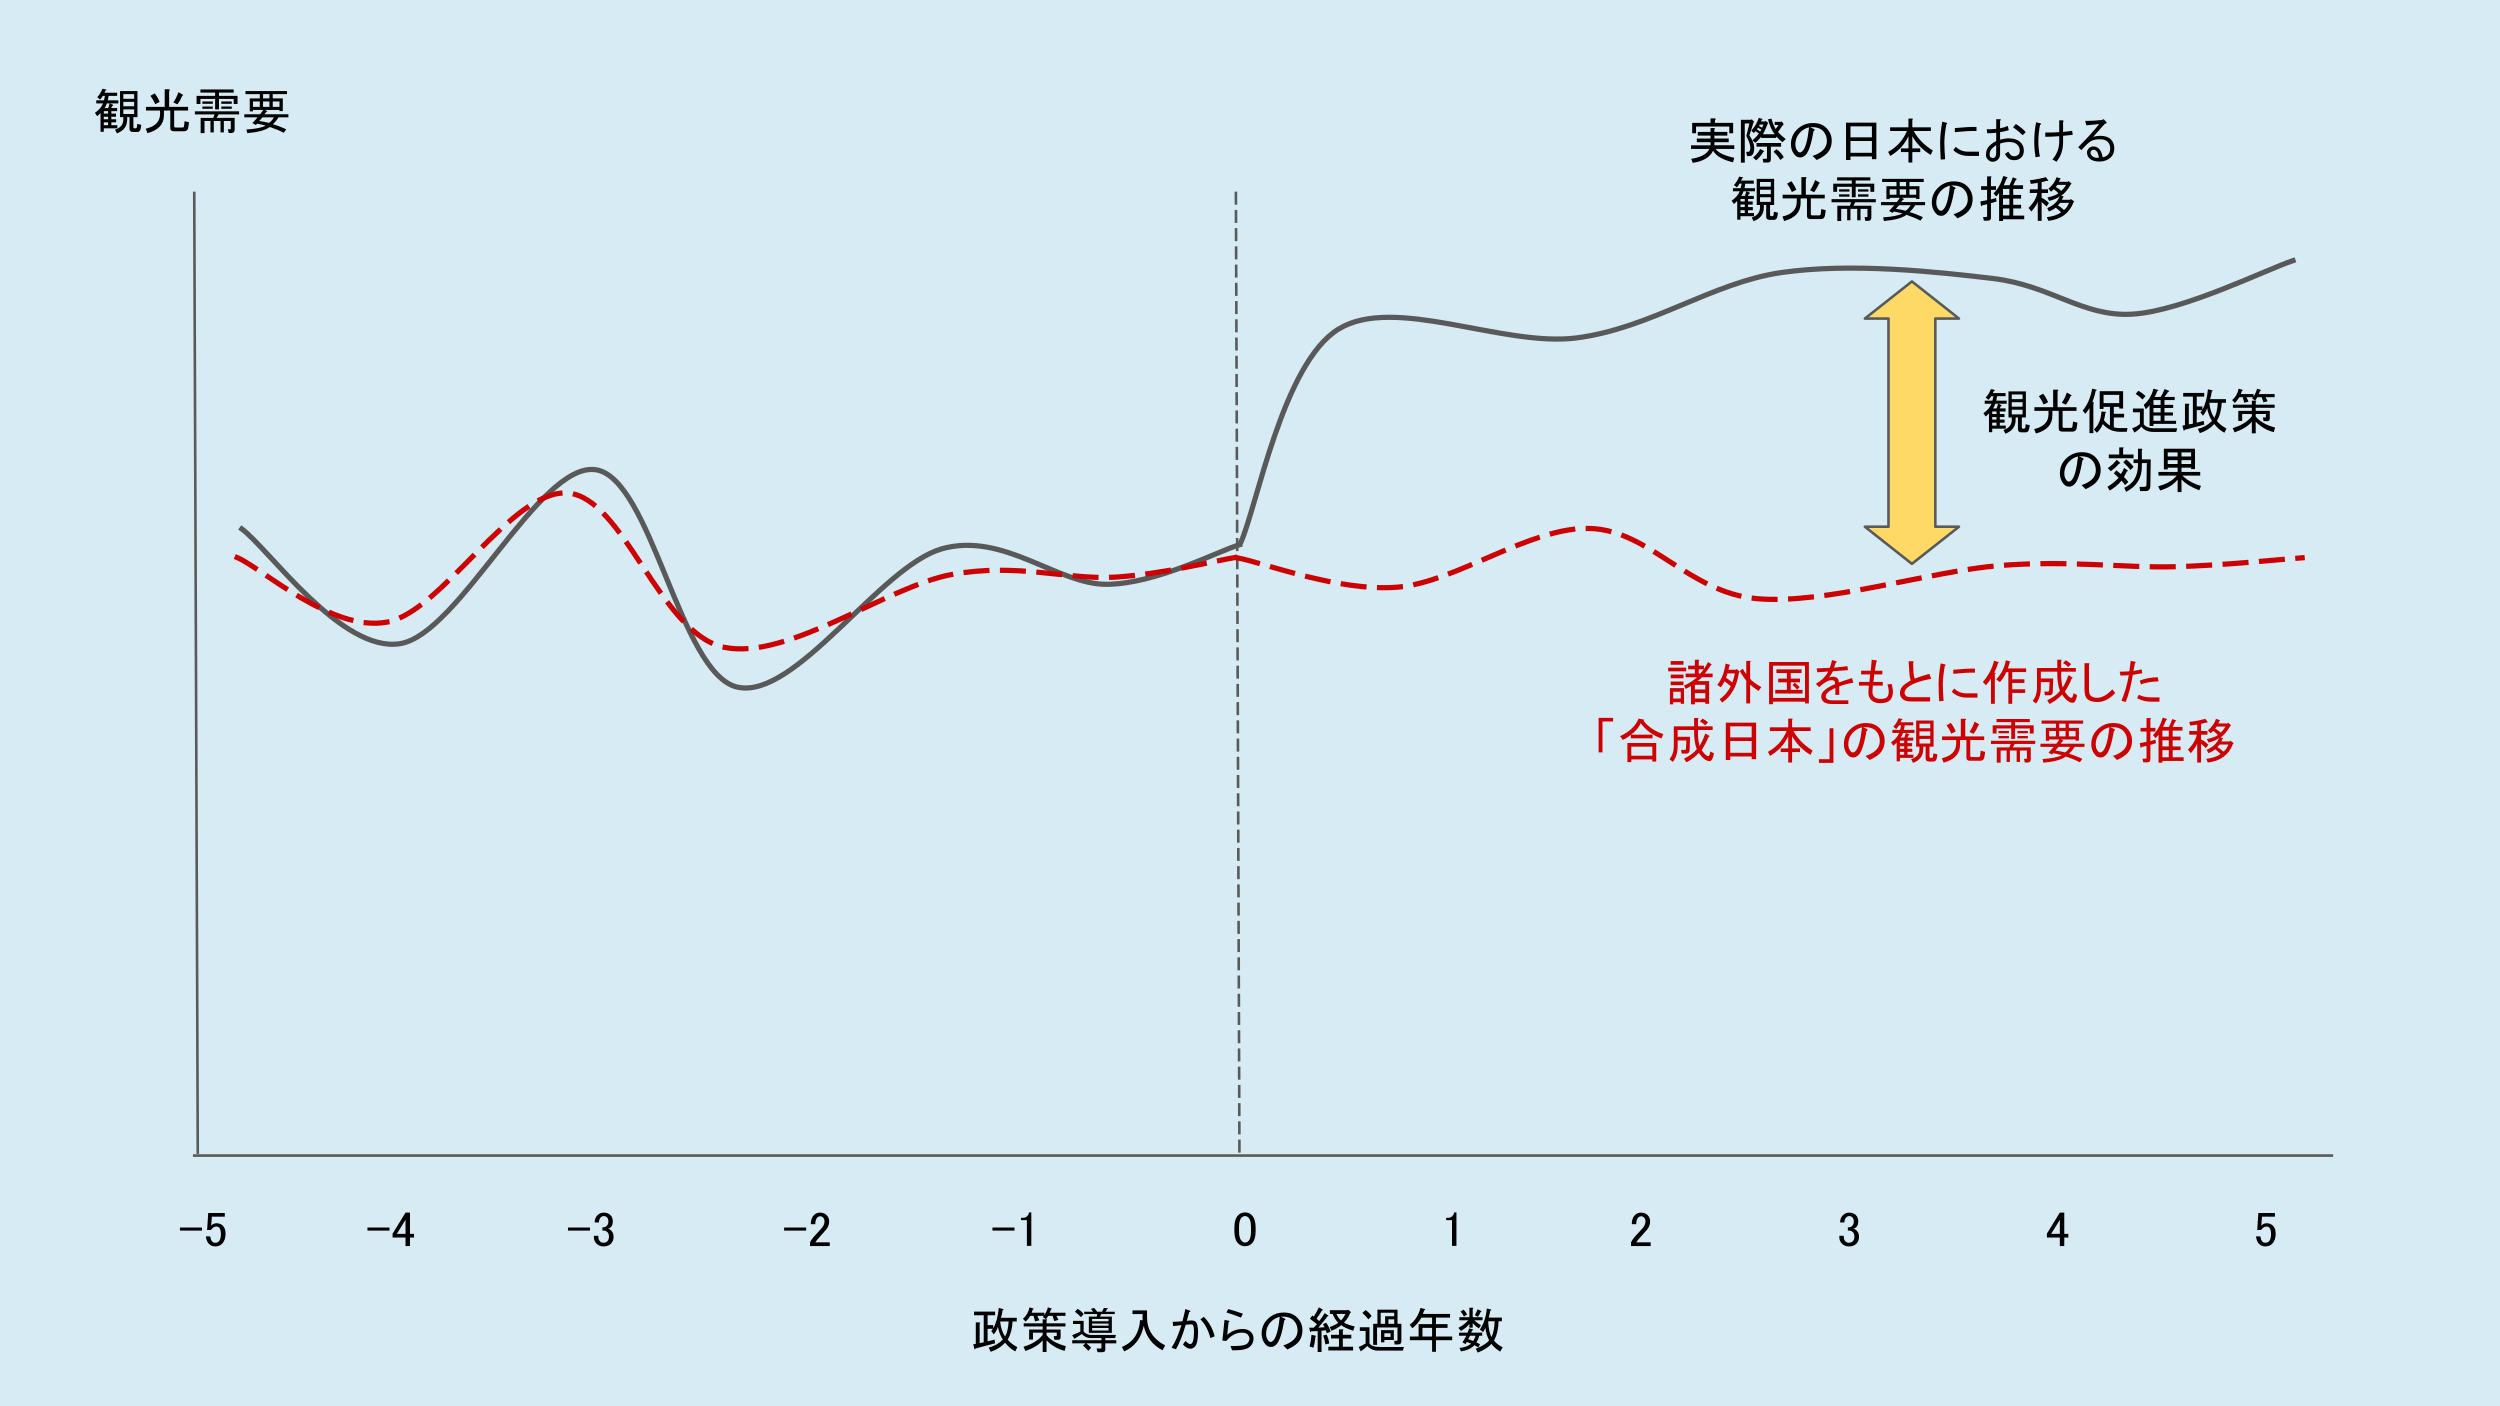 <?xml version="1.0" encoding="UTF-8"?>
<svg xmlns:xlink="http://www.w3.org/1999/xlink" xmlns="http://www.w3.org/2000/svg" version="1.1" viewBox="0.0 0.0 960.0 540.0" fill="none" stroke="none" stroke-linecap="square" stroke-miterlimit="10">
  <clipPath id="g3714248a22e_0_93.0">
    <path d="m0 0l960.0 0l0 540.0l-960.0 0l0 -540.0z" clip-rule="nonzero"></path>
  </clipPath>
  <g clip-path="url(#g3714248a22e_0_93.0)">
    <path fill="#0085b2" fill-opacity="0.164" d="m0 0l960.0 0l0 540.0l-960.0 0z" fill-rule="evenodd"></path>
    <path fill="#000000" fill-opacity="0.0" d="m74.588 74.104l1.354 368.504" fill-rule="evenodd"></path>
    <path stroke="#595959" stroke-width="1.0" stroke-linejoin="round" stroke-linecap="butt" d="m74.588 74.104l1.354 368.504" fill-rule="evenodd"></path>
    <path fill="#000000" fill-opacity="0.0" d="m895.433 443.73l-820.85 0" fill-rule="evenodd"></path>
    <path stroke="#595959" stroke-width="1.0" stroke-linejoin="round" stroke-linecap="butt" d="m895.433 443.73l-820.85 0" fill-rule="evenodd"></path>
    <path fill="#000000" fill-opacity="0.0" d="m14.58 24.142l118.394 0l0 37.134l-118.394 0z" fill-rule="evenodd"></path>
    <path fill="#000000" d="m36.964 39.71l0 -1.188l2.969 0q0.219 -0.891 0.375 -1.719l-0.812 0q-0.531 0.891 -1.047 1.422l-1.109 -0.891q1.266 -1.344 2.0 -3.266l1.406 0.297q0.375 0.219 -0.219 0.359l-0.438 0.891l4.891 0l0 1.188l-3.266 0q-0.078 0.75 -0.297 1.719l4.016 0l0 1.188l-3.203 0l1.125 0.516q0.359 0.297 -0.156 0.375l-0.516 0.891l2.297 0l0 1.188l-2.219 0l0 0.953l1.781 0l0 1.188l-1.781 0l0 0.969l1.844 0l0 1.188l-1.844 0l0 1.109l2.297 0l0 1.188l-5.203 0l0 1.344l-1.25 0l0 -7.203q-0.453 0.516 -1.266 1.188l-0.891 -1.266q2.297 -1.547 3.109 -3.625l-2.594 0zm4.078 0q-0.297 0.953 -0.891 1.781l1.422 0l0.516 -1.781l-1.047 0zm5.047 -4.75l6.688 0l0 10.016l-1.562 0l0 3.703q0 0.594 0.375 0.594l0.375 0q0.516 0 0.594 -0.438l0.141 -1.266l1.562 0.375l-0.219 1.328q-0.234 1.422 -1.344 1.422l-1.625 0q-1.344 0 -1.344 -1.266l0 -4.453l-0.891 0l0 0.891q0 3.859 -3.938 5.344l-0.734 -1.406q3.188 -1.047 3.188 -3.938l0 -0.891l-0.672 0l-0.594 0l0 -10.016zm1.266 7.047l0 1.781l4.156 0l0 -1.781l-4.156 0zm0 -1.188l4.156 0l0 -1.703l-4.156 0l0 1.703zm0 -2.891l4.156 0l0 -1.781l-4.156 0l0 1.781zm-7.5 10.156l1.641 0l0 -1.109l-1.641 0l0 1.109zm0 -2.297l1.641 0l0 -0.969l-1.641 0l0 0.969zm0 -3.109l0 0.953l1.641 0l0 -0.953l-1.641 0zm32.734 4.297l-0.297 2.0q-0.219 1.422 -1.562 1.422l-4.0 0q-1.344 0 -1.344 -1.266l0 -6.688l-2.438 0l0 1.781q0 5.203 -6.312 6.906l-0.672 -1.703q5.5 -1.266 5.5 -5.719l0 -1.266l-5.422 0l0 -1.406l7.203 0l0 -6.75l1.625 0q0.75 0.141 0.078 0.594l0 6.156l7.266 0l0 1.406l-5.344 0l0 5.938q0 0.594 0.531 0.594l2.594 0q0.594 0 0.672 -0.516l0.219 -1.922l1.703 0.438zm-6.016 -7.641q1.188 -1.703 1.938 -3.938l1.703 0.969q0.297 0.297 -0.219 0.375q-0.75 1.844 -1.859 3.328l-1.562 -0.734zm-6.969 0.672q-0.812 -1.859 -1.859 -3.203l1.641 -0.953q1.031 1.25 1.922 3.266l-1.703 0.891zm32.203 3.922l-7.859 0l-0.75 1.344l6.906 0l0 4.531q0 1.266 -1.266 1.266l-1.031 0l-0.297 -1.422l0.891 0q0.219 0 0.219 -0.219l0 -2.969l-2.672 0l0 4.375l-1.266 0l0 -4.375l-2.594 0l0 4.375l-1.266 0l0 -4.375l-2.297 0l0 4.672l-1.484 0l0 -5.859l4.828 0l0.516 -1.344l-7.563 0l0 -1.188l16.984 0l0 1.188zm-10.094 -4.078l-4 0l0 -0.891l4 0l0 0.891zm0 1.047l0 0.891l-4 0l0 -0.891l4 0zm7.281 0l0 0.891l-4.016 0l0 -0.891l4.016 0zm0 -1.047l-4.016 0l0 -0.891l4.016 0l0 0.891zm-12.031 -5.484l12.766 0l0 1.188l-5.641 0l0 1.25l7.125 0l0 3.125l-1.484 0l0 -1.938l-5.641 0l0 4.016l-1.484 0l0 -4.016l-5.641 0l0 1.938l-1.484 0l0 -3.125l7.125 0l0 -1.25l-5.641 0l0 -1.188zm26.656 14.391q-2.531 1.859 -8.688 2.375l-0.297 -1.406q5.125 -0.297 7.422 -1.484q-1.703 -0.453 -3.344 -0.75l-0.438 0.531l-1.344 -0.75l2.0 -2.219l-5.109 0l0 -1.188l6.078 0l1.188 -1.641l-3.938 0l0 0.516l-1.25 0l0 -4.969l3.859 0l0 -1.625l-5.5 0l0 -1.188l15.953 0l0 1.188l-5.484 0l0 1.625l3.859 0l0 4.906l-1.266 0l0 -0.453l-5.562 0l0.734 0.375q0.375 0.219 -0.219 0.375l-0.734 0.891l9.203 0l0 1.188l-3.797 0q-0.891 1.484 -2.141 2.672q2.375 0.656 5.109 1.922l-0.953 1.344q-2.234 -1.188 -5.344 -2.234zm-2.828 -3.703l-1.266 1.406q1.719 0.219 3.797 0.734q1.188 -0.891 1.844 -2.141l-4.375 0zm0.219 -8.906l0 1.625l2.453 0l0 -1.625l-2.453 0zm-3.859 4.891l2.609 0l0 -2.078l-2.609 0l0 2.078zm3.859 -2.078l0 2.078l2.453 0l0 -2.078l-2.453 0zm3.719 0l0 2.078l2.594 0l0 -2.078l-2.594 0z" fill-rule="nonzero"></path>
    <path fill="#000000" fill-opacity="0.0" d="m299.454 492.244l351.622 0l0 37.134l-351.622 0z" fill-rule="evenodd"></path>
    <path fill="#000000" d="m385.98 513.218q1.109 -2 1.344 -5.781l-3.266 0q0.359 3.641 1.922 5.781zm3.859 5.719q-2.297 -1.25 -3.859 -3.344q-2.219 2.391 -5.562 3.5l-0.75 -1.641q3.125 -0.734 5.422 -3.047q-1.484 -2.375 -1.859 -4.891q-0.594 1.703 -1.625 2.891l-0.969 -1.266l0.672 -0.891l-2.078 0l0 4.828l2.672 -0.672l0.219 1.422l-7.562 2.0q-0.078 0.516 -0.375 0.219l-0.453 -1.859l0.969 -0.141l0 -8.234l1.406 0q0.594 0.062 0.078 0.438l0 7.5l1.562 -0.297l0 -10.391l-3.719 0l0 -1.406l8.094 0l0 1.406l-2.891 0l0 3.781l2.156 0l0 1.266q1.703 -2.969 2.141 -7.875l1.719 0.453q0.297 0.297 -0.234 0.375q-0.297 1.922 -0.656 2.969l6.078 0l0 1.406l-1.625 0q-0.156 4.078 -1.859 6.969q1.188 1.562 3.703 2.906l-0.812 1.625zm19.0 -0.219q-3.938 -0.969 -6.969 -4.016l0 4.469l-1.484 0l0 -4.469q-2.016 2.453 -6.609 4.094l-0.75 -1.641q4.828 -1.406 7.359 -4.531l0 -0.891l-3.719 0l0 2.672l-1.484 0l0 -3.859l5.203 0l0 -1.188l-7.281 0l0 -1.188l7.281 0l0 -1.547l1.406 0q0.594 0.062 0.078 0.438l0 1.109l7.266 0l0 1.188l-7.266 0l0 1.188l5.406 0l0 2.906q0 1.031 -0.891 1.031l-1.484 0l-0.297 -1.406l0.891 0q0.297 0 0.297 -0.297l0 -1.047l-3.922 0l0 0.969q2.297 2.891 7.422 4.234l-0.453 1.781zm-5.266 -15.891q-0.297 0.75 -0.516 1.266l6.078 0l0 1.188l-3.484 0l0.812 1.562l-1.625 0.438l-0.672 -2.0l-1.641 0q-0.594 1.047 -0.891 1.266l-1.188 -0.812l0.453 -0.453l-2.594 0l0.812 1.703l-1.641 0.453l-0.594 -2.156l-1.25 0q-0.672 1.109 -1.781 2.234l-1.047 -1.125q1.938 -1.547 2.531 -4.375l1.484 0.453q0.297 0.297 -0.234 0.359q-0.219 0.672 -0.438 1.266l4.891 0l0 0.969q1.047 -1.641 1.344 -3.047l1.406 0.453q0.297 0.297 -0.219 0.359zm16.172 0.891l-0.812 -1.109l1.188 -0.375q0.75 0.828 1.188 1.484l1.859 0l0.734 -1.484l1.422 0.156q0.438 0.141 -0.234 0.375l-0.594 0.953l3.562 0l0 0.891l-5.188 0l-0.453 0.969l4.531 0l0 6.234l-8.828 0l0 -6.234l3.047 0l0.141 -0.969l-4.969 0l0 -0.891l3.406 0zm-4.891 7.656l0 -2.969l-2.828 0l0 -1.188l4.094 0l0 4.078q1.031 1.328 3.109 1.328l9.281 0l-0.297 1.188l-3.781 0l0 0.828l4.219 0l0 1.188l-4.219 0l0 2.375q0 1.031 -1.047 1.031l-1.922 0l-0.375 -1.406l1.562 0q0.297 0 0.297 -0.297l0 -1.703l-5.797 0q1.188 0.891 1.859 1.703l-1.109 1.188q-0.891 -1.031 -2.016 -2.0l0.891 -0.891l-5.047 0l0 -1.188l11.219 0l0 -0.828l-4.094 0q-2.0 0 -3.406 -1.547l-2.891 1.844l-0.828 -1.406l3.125 -1.328zm10.828 -0.453l0 -0.969l-6.297 0l0 0.969l6.297 0zm0 -1.859l0 -0.812l-6.297 0l0 0.812l6.297 0zm-6.297 -2.594l0 0.891l6.297 0l0 -0.891l-6.297 0zm-4.312 -0.672q-1.188 -1.328 -2.297 -2.078l1.031 -1.109q1.266 0.672 2.312 2.0l-1.047 1.188zm31.328 12.703q-5.719 -2.969 -7.203 -9.359q-1.562 7.203 -7.5 9.797l-0.891 -1.703q6.453 -2.672 6.984 -10.312l0.953 0.062l0 -2.375l-3.859 0l0 -1.406l5.578 0l0 2.672q0 7.125 6.969 10.766l-1.031 1.859zm3.484 -0.969q2.156 -3.344 3.781 -8.687q-1.625 0.219 -3.188 0.375l-0.156 -1.641q1.344 0 3.719 -0.219q0.672 -2.297 1.109 -4.672l1.562 0.516q0.891 0.375 -0.078 0.672q-0.438 1.562 -0.891 3.344q0.891 -0.156 1.859 -0.156q1.031 0 1.562 0.516q0.891 0.891 0.891 4.016q0 4.297 -1.266 5.562q-0.75 0.75 -1.703 0.75q-1.422 0 -2.828 -1.641l0.969 -1.328q1.188 1.188 1.781 1.188q0.375 0 0.672 -0.297q0.812 -0.828 0.812 -4.531q0 -2.078 -0.453 -2.531q-0.219 -0.219 -0.891 -0.219q-0.656 0 -1.844 0.156q-1.562 5.484 -3.719 9.422l-1.703 -0.594zm14.922 -3.719q-1.344 -4.812 -3.859 -7.187l1.328 -0.969q3.047 3.109 4.156 7.5l-1.625 0.656zm7.719 3.047l1.781 0q3.703 0 4.672 -0.969q0.812 -0.812 0.812 -1.844q0 -0.891 -0.734 -1.641q-0.672 -0.672 -2.234 -0.672q-3.266 0 -5.938 3.203l-1.484 -0.156l0.812 -7.937l1.562 0.297q0.75 0.297 0 0.594l-0.516 4.828q2.594 -2.234 5.938 -2.234q2.0 0 3.188 1.188q0.969 0.969 0.969 2.531q0 1.703 -1.266 2.969q-1.484 1.484 -5.641 1.484l-1.328 0l-0.594 -1.641zm-0.891 -14.172q2.078 0.516 5.641 1.781l-0.75 1.484q-2.672 -1.109 -5.562 -1.938l0.672 -1.328zm21.523 4.375q-1.266 7.422 -3.047 9.203q-0.969 0.969 -2.0 0.969q-1.188 0 -1.859 -0.672q-1.781 -1.781 -1.781 -4.453q0 -3.266 2.297 -5.562q2.531 -2.531 6.156 -2.531q3.266 0 5.125 1.859q2.078 2.078 2.078 4.906q0 3.031 -1.922 4.969q-1.266 1.266 -3.859 2.453l-1.562 -1.562q2.594 -0.812 4.078 -2.297q1.406 -1.422 1.406 -3.422q0 -2.375 -1.547 -3.938q-1.562 -1.547 -4.906 -1.406l1.344 0.672q0.891 0.375 0 0.812zm-1.719 -1.406q-1.922 0.438 -3.328 1.859q-1.938 1.922 -1.938 4.75q0 1.703 1.109 2.812q0.234 0.219 0.672 0.219q0.453 0 0.969 -0.516q1.703 -1.703 2.516 -9.125zm12.469 -0.516l0.594 0.438q1.188 -1.859 1.938 -3.562l1.406 0.812q0.375 0.297 -0.219 0.375q-0.891 1.562 -2.078 3.188l1.031 0.891q1.047 -1.25 2.078 -3.031l1.266 0.812q0.453 0.297 -0.141 0.375q-1.781 2.375 -3.562 4.375l2.438 -0.156l-0.656 -1.188l1.25 -0.516q0.969 1.266 1.719 3.422l-1.484 0.594l-0.375 -1.125l-1.641 0.156l0 8.172l-1.484 0l0 -8.031l-2.516 0.078q-0.078 0.516 -0.375 0.219l-0.375 -1.625l1.781 0l1.188 -1.344q-1.328 -1.031 -2.672 -2.078l0.891 -1.25zm6.688 4.453q2.375 -0.891 3.266 -1.641q-1.266 -1.328 -2.156 -3.406l-1.031 0l0 -1.422l6.75 0l0.219 -0.219l1.188 0.969l-0.375 0.297q-0.656 1.922 -2.375 3.703q1.125 0.75 4.094 1.484l-0.531 1.641q-3.328 -1.047 -4.594 -2.156q-1.562 1.344 -3.781 2.156l-0.672 -1.406zm-0.516 8.984l0 -1.422l4.078 0l0 -3.188l-3.047 0l0 -1.406l3.047 0l0 -2.078l1.406 0q0.594 0.062 0.078 0.438l0 1.641l3.266 0l0 1.406l-3.266 0l0 3.188l3.938 0l0 1.422l-9.5 0zm3.109 -14.031q0.672 1.547 1.781 2.516q0.969 -1.031 1.703 -2.516l-3.484 0zm-8.094 8.75q-0.062 1.859 -0.734 4.234l-1.484 -0.516q0.594 -2.234 0.734 -4.453l1.641 0.359q0.219 0.297 -0.156 0.375zm4.312 -0.812q0.734 1.328 1.031 3.406l-1.484 0.375q-0.297 -2.078 -0.891 -3.406l1.344 -0.375zm12.312 4.75q1.344 -0.516 2.672 -1.344l0 -4.812l-2.219 0l0 -1.422l3.703 0l0 6.172q0.828 1.406 4.156 1.406l9.062 0l-0.375 1.406l-9.578 0q-2.516 0 -4.078 -1.781q-0.891 0.891 -2.516 2.078l-0.828 -1.703zm2.672 -14.172q1.484 1.031 2.312 2.297l-1.266 1.266q-1.109 -1.484 -2.297 -2.453l1.25 -1.109zm7.203 12.391l-1.266 0l0 -4.672l4.906 0l0 3.781l-3.641 0l0 0.891zm2.375 -2.078l0 -1.406l-2.375 0l0 1.406l2.375 0zm4.156 1.625q0 1.266 -1.266 1.266l-1.328 0l-0.156 -1.406l0.969 0q0.297 0 0.297 -0.297l0 -4.828l-7.859 0l0 6.687l-1.484 0l0 -8.094l1.625 0l0 -5.422l7.719 0l0 5.422l1.484 0l0 6.672zm-2.75 -8.375l-2.219 0l0 1.703l2.219 0l0 -1.703zm0 -1.188l0 -1.344l-5.188 0l0 4.234l1.703 0l0 -2.891l3.484 0zm10.469 0.516q-1.406 2.453 -3.484 4.078l-1.047 -1.328q3.047 -2.234 4.156 -6.469l1.719 0.453q0.297 0.297 -0.234 0.375l-0.594 1.484l10.469 0l0 1.406l-5.422 0l0 2.516l4.453 0l0 1.422l-4.453 0l0 3.328l6.234 0l0 1.422l-6.234 0l0 4.453l-1.484 0l0 -4.453l-8.531 0l0 -1.422l3.344 0l0 -4.75l5.188 0l0 -2.516l-4.078 0zm0.375 7.266l3.703 0l0 -3.328l-3.703 0l0 3.328zm26.5 0.234q1.031 -2.016 1.25 -6.094l-2.516 0q0.219 4.078 1.266 6.094zm2.734 -6.094q-0.141 4.609 -1.781 7.422q1.188 1.484 3.344 2.594l-0.969 1.641q-2.375 -1.562 -3.328 -2.969q-1.719 1.938 -5.281 3.344l-0.734 -1.484q3.859 -1.562 5.125 -3.203q-1.266 -2.438 -1.422 -4.891q-0.438 1.109 -0.891 1.703l-1.25 -0.969q2.219 -3.266 2.672 -8.078l1.547 0.359q0.453 0.297 -0.219 0.453q-0.219 1.328 -0.594 2.672l5.047 0l0 1.406l-1.266 0zm-6.891 -3.562q-0.453 1.109 -1.047 1.859l-1.188 -0.672q0.594 -0.969 1.109 -2.219l1.344 0.656q0.297 0.297 -0.219 0.375zm-4.75 10.469q1.031 0.297 1.844 0.672q0.594 -0.672 0.969 -2.016l-2.156 0q-0.297 0.672 -0.656 1.344zm-1.047 1.859l-1.188 -0.672q0.75 -1.109 1.484 -2.531l-2.812 0l0 -1.187l3.266 0q0.438 -0.953 0.656 -1.625l1.422 0.375q0.297 0.297 -0.234 0.359l-0.438 0.891l4.234 0l0 1.187l-1.125 0q-0.359 1.484 -1.109 2.531q0.672 0.297 1.406 0.734l-0.656 1.188q-0.828 -0.516 -1.484 -0.812q-1.938 1.938 -5.203 2.375l-0.516 -1.328q2.891 -0.297 4.453 -1.641q-0.812 -0.375 -1.641 -0.672l-0.516 0.828zm1.484 -13.953l1.188 0q0.594 0.062 0.078 0.438l0 3.188l3.781 0l0 1.188l-3.109 0q0.812 0.969 2.516 1.859l-0.812 1.266q-1.266 -0.75 -2.375 -2.078l0 1.781l-1.266 0l0 -1.406q-1.188 1.484 -3.266 2.672l-0.969 -1.188q2.312 -1.188 3.797 -2.906l-3.422 0l0 -1.188l3.859 0l0 -3.625zm-2.078 3.406q-0.516 -1.109 -1.328 -1.922l1.188 -0.75q0.891 0.891 1.328 1.859l-1.188 0.812z" fill-rule="nonzero"></path>
    <path fill="#000000" fill-opacity="0.0" d="m435.942 453.42l84.283 0l0 37.134l-84.283 0z" fill-rule="evenodd"></path>
    <path fill="#000000" d="m474.006 471.363q0 -3.266 1.484 -4.75q1.031 -1.047 2.594 -1.047q1.562 0 2.594 1.047q1.484 1.484 1.484 4.75l0 1.484q0 3.188 -1.484 4.672q-1.031 1.031 -2.594 1.031q-1.562 0 -2.594 -1.031q-1.484 -1.484 -1.484 -4.672l0 -1.484zm4.078 -4.391q-0.734 0 -1.328 0.594q-0.969 0.969 -0.969 3.641l0 1.703q0 2.609 1.031 3.641q0.594 0.594 1.266 0.594q0.75 0 1.344 -0.594q0.953 -0.969 0.953 -3.641l0 -1.703q0 -2.672 -0.953 -3.641q-0.594 -0.594 -1.344 -0.594z" fill-rule="nonzero"></path>
    <path fill="#000000" fill-opacity="0.0" d="m347.942 453.42l84.283 0l0 37.134l-84.283 0z" fill-rule="evenodd"></path>
    <path fill="#000000" d="m381.1 471.363l8.469 0l0 1.188l-8.469 0l0 -1.188zm13.297 -4.312q0.656 -0.672 0.734 -1.484l0.891 0l0 12.844l-1.703 0l0 -9.875l-2.234 0l0 -0.891l0.672 0q1.047 0 1.641 -0.594z" fill-rule="nonzero"></path>
    <path fill="#000000" fill-opacity="0.0" d="m267.942 453.42l84.283 0l0 37.134l-84.283 0z" fill-rule="evenodd"></path>
    <path fill="#000000" d="m301.1 471.363l8.469 0l0 1.188l-8.469 0l0 -1.188zm10.25 -1.266q0 -2.297 1.188 -3.484q0.969 -0.969 2.297 -0.969q1.641 0 2.594 0.969q0.969 0.953 0.969 2.375q0 1.781 -1.109 3.109q-1.047 1.266 -2.156 2.453q-0.594 0.672 -1.188 1.328q-0.516 0.594 -0.891 1.188l5.562 0l0 1.422l-7.562 0l0 -1.266q0.141 -0.75 1.266 -2.078q1.844 -2.0 3.031 -3.344q1.266 -1.328 1.266 -2.812q0 -0.891 -0.594 -1.484q-0.438 -0.453 -1.109 -0.453q-0.594 0 -1.047 0.453q-0.812 0.812 -0.812 2.594l-1.703 0z" fill-rule="nonzero"></path>
    <path fill="#000000" fill-opacity="0.0" d="m184.945 453.42l84.283 0l0 37.134l-84.283 0z" fill-rule="evenodd"></path>
    <path fill="#000000" d="m218.102 471.363l8.469 0l0 1.188l-8.469 0l0 -1.188zm10.25 -1.938q0 -1.703 1.109 -2.812q0.969 -0.969 2.375 -0.969q1.641 0 2.594 0.969q0.891 0.891 0.891 2.375q0 1.484 -0.734 2.219q-0.516 0.516 -1.109 0.594q0.734 0.219 1.25 0.75q0.891 0.891 0.891 2.375q0 1.625 -1.031 2.672q-1.047 1.031 -2.891 1.031q-1.562 0 -2.609 -1.031q-1.031 -1.047 -1.031 -2.453l0 -0.594l1.703 0l0 0.516q0 0.969 0.672 1.641q0.516 0.516 1.266 0.516q0.953 0 1.547 -0.594q0.594 -0.594 0.594 -1.859q0 -1.031 -0.594 -1.625q-0.594 -0.594 -1.328 -0.594l-0.594 0l0 -1.266l0.438 0q0.672 0 1.266 -0.594q0.594 -0.594 0.594 -1.703q0 -0.969 -0.594 -1.562q-0.438 -0.453 -1.188 -0.453q-0.672 0 -1.188 0.531q-0.594 0.594 -0.672 1.922l-1.625 0z" fill-rule="nonzero"></path>
    <path fill="#000000" fill-opacity="0.0" d="m107.942 453.42l84.283 0l0 37.134l-84.283 0z" fill-rule="evenodd"></path>
    <path fill="#000000" d="m141.1 471.363l8.469 0l0 1.188l-8.469 0l0 -1.188zm14.625 -5.719l1.703 0l0 8.156l1.562 0l0 1.422l-1.562 0l0 3.266l-1.703 0l0 -3.266l-4.969 0l0 -1.484l4.969 -8.094zm0 2.75l-3.344 5.406l3.344 0l0 -5.406z" fill-rule="nonzero"></path>
    <path fill="#000000" fill-opacity="0.0" d="m35.942 453.42l84.283 0l0 37.134l-84.283 0z" fill-rule="evenodd"></path>
    <path fill="#000000" d="m69.1 471.363l8.469 0l0 1.188l-8.469 0l0 -1.188zm10.844 -5.578l6.375 0l0 1.422l-4.969 0l0 0.219q-0.078 1.406 -0.219 2.75q-0.078 0.219 -0.078 0.438q0.969 -0.891 2.078 -0.891q1.484 0 2.453 0.969q1.031 1.031 1.031 3.047q0 2.516 -1.328 3.859q-1.047 1.031 -2.594 1.031q-1.484 0 -2.453 -0.969q-0.969 -0.953 -1.188 -2.891l1.703 0q0.156 1.406 0.75 2.0q0.438 0.453 1.109 0.453q0.891 0 1.406 -0.516q0.812 -0.828 0.812 -2.75q0 -1.859 -0.656 -2.531q-0.453 -0.438 -1.047 -0.438q-0.891 0 -1.562 0.672q-0.438 0.438 -0.594 0.656l-1.484 0q0.078 -0.297 0.078 -0.516l0.375 -5.719l0 -0.297z" fill-rule="nonzero"></path>
    <path fill="#000000" fill-opacity="0.0" d="m827.942 453.42l84.283 0l0 37.134l-84.283 0z" fill-rule="evenodd"></path>
    <path fill="#000000" d="m867.193 465.785l6.375 0l0 1.422l-4.969 0l0 0.219q-0.078 1.406 -0.219 2.75q-0.078 0.219 -0.078 0.438q0.969 -0.891 2.078 -0.891q1.484 0 2.453 0.969q1.031 1.031 1.031 3.047q0 2.516 -1.328 3.859q-1.047 1.031 -2.594 1.031q-1.484 0 -2.453 -0.969q-0.969 -0.953 -1.188 -2.891l1.703 0q0.156 1.406 0.75 2.0q0.438 0.453 1.109 0.453q0.891 0 1.406 -0.516q0.812 -0.828 0.812 -2.75q0 -1.859 -0.656 -2.531q-0.453 -0.438 -1.047 -0.438q-0.891 0 -1.562 0.672q-0.438 0.438 -0.594 0.656l-1.484 0q0.078 -0.297 0.078 -0.516l0.375 -5.719l0 -0.297z" fill-rule="nonzero"></path>
    <path fill="#000000" fill-opacity="0.0" d="m747.942 453.42l84.283 0l0 37.134l-84.283 0z" fill-rule="evenodd"></path>
    <path fill="#000000" d="m790.975 465.644l1.703 0l0 8.156l1.562 0l0 1.422l-1.562 0l0 3.266l-1.703 0l0 -3.266l-4.969 0l0 -1.484l4.969 -8.094zm0 2.75l-3.344 5.406l3.344 0l0 -5.406z" fill-rule="nonzero"></path>
    <path fill="#000000" fill-opacity="0.0" d="m667.942 453.42l84.283 0l0 37.134l-84.283 0z" fill-rule="evenodd"></path>
    <path fill="#000000" d="m706.6 469.426q0 -1.703 1.109 -2.812q0.969 -0.969 2.375 -0.969q1.641 0 2.594 0.969q0.891 0.891 0.891 2.375q0 1.484 -0.734 2.219q-0.516 0.516 -1.109 0.594q0.734 0.219 1.25 0.75q0.891 0.891 0.891 2.375q0 1.625 -1.031 2.672q-1.047 1.031 -2.891 1.031q-1.562 0 -2.609 -1.031q-1.031 -1.047 -1.031 -2.453l0 -0.594l1.703 0l0 0.516q0 0.969 0.672 1.641q0.516 0.516 1.266 0.516q0.953 0 1.547 -0.594q0.594 -0.594 0.594 -1.859q0 -1.031 -0.594 -1.625q-0.594 -0.594 -1.328 -0.594l-0.594 0l0 -1.266l0.438 0q0.672 0 1.266 -0.594q0.594 -0.594 0.594 -1.703q0 -0.969 -0.594 -1.562q-0.438 -0.453 -1.188 -0.453q-0.672 0 -1.188 0.531q-0.594 0.594 -0.672 1.922l-1.625 0z" fill-rule="nonzero"></path>
    <path fill="#000000" fill-opacity="0.0" d="m587.942 453.42l84.283 0l0 37.134l-84.283 0z" fill-rule="evenodd"></path>
    <path fill="#000000" d="m626.6 470.098q0 -2.297 1.188 -3.484q0.969 -0.969 2.297 -0.969q1.641 0 2.594 0.969q0.969 0.953 0.969 2.375q0 1.781 -1.109 3.109q-1.047 1.266 -2.156 2.453q-0.594 0.672 -1.188 1.328q-0.516 0.594 -0.891 1.188l5.562 0l0 1.422l-7.562 0l0 -1.266q0.141 -0.75 1.266 -2.078q1.844 -2.0 3.031 -3.344q1.266 -1.328 1.266 -2.812q0 -0.891 -0.594 -1.484q-0.438 -0.453 -1.109 -0.453q-0.594 0 -1.047 0.453q-0.812 0.812 -0.812 2.594l-1.703 0z" fill-rule="nonzero"></path>
    <path fill="#000000" fill-opacity="0.0" d="m515.942 453.42l84.283 0l0 37.134l-84.283 0z" fill-rule="evenodd"></path>
    <path fill="#000000" d="m557.646 467.051q0.656 -0.672 0.734 -1.484l0.891 0l0 12.844l-1.703 0l0 -9.875l-2.234 0l0 -0.891l0.672 0q1.047 0 1.641 -0.594z" fill-rule="nonzero"></path>
    <path fill="#000000" fill-opacity="0.0" d="m474.588 74.104l1.354 368.504" fill-rule="evenodd"></path>
    <path stroke="#595959" stroke-width="1.0" stroke-linejoin="round" stroke-linecap="butt" stroke-dasharray="4.0,3.0" d="m474.588 74.104l1.354 368.504" fill-rule="evenodd"></path>
    <path fill="#000000" fill-opacity="0.0" d="m92.853 203.121c10.148 7.338 38.267 47.825 60.889 44.03c22.622 -3.795 53.276 -69.586 74.84 -66.802c21.564 2.784 32.347 78.444 54.546 83.504c22.199 5.061 54.968 -46.561 78.646 -53.14c23.678 -6.579 44.396 13.919 63.423 13.666c19.027 -0.253 42.284 -12.653 50.74 -15.184" fill-rule="evenodd"></path>
    <path stroke="#595959" stroke-width="2.0" stroke-linejoin="round" stroke-linecap="butt" d="m92.853 203.121c10.148 7.338 38.267 47.825 60.889 44.03c22.622 -3.795 53.276 -69.586 74.84 -66.802c21.564 2.784 32.347 78.444 54.546 83.504c22.199 5.061 54.968 -46.561 78.646 -53.14c23.678 -6.579 44.396 13.919 63.423 13.666c19.027 -0.253 42.284 -12.653 50.74 -15.184" fill-rule="evenodd"></path>
    <path fill="#000000" fill-opacity="0.0" d="m91.081 214.097c9.616 4.127 36.54 28.887 57.695 24.761c21.154 -4.127 47.693 -51.136 69.232 -49.521c21.539 1.615 35.384 54.008 60 59.211c24.616 5.203 62.694 -23.505 87.695 -27.991c25 -4.486 44.231 2.153 62.308 1.077c18.077 -1.077 38.463 -6.28 46.155 -7.537" fill-rule="evenodd"></path>
    <path stroke="#cc0000" stroke-width="2.0" stroke-linejoin="round" stroke-linecap="butt" stroke-dasharray="8.0,6.0" d="m91.081 214.097c9.616 4.127 36.54 28.887 57.695 24.761c21.154 -4.127 47.693 -51.136 69.232 -49.521c21.539 1.615 35.384 54.008 60 59.211c24.616 5.203 62.694 -23.505 87.695 -27.991c25 -4.486 44.231 2.153 62.308 1.077c18.077 -1.077 38.463 -6.28 46.155 -7.537" fill-rule="evenodd"></path>
    <path fill="#000000" fill-opacity="0.0" d="m476.364 208.538c6.279 -13.7 16.174 -69.07 37.675 -82.199c21.501 -13.129 62.98 7.04 91.331 3.425c28.351 -3.615 52.136 -21.31 78.774 -25.115c26.639 -3.805 58.605 -0.381 81.058 2.283c22.452 2.664 34.438 14.843 53.656 13.701c19.218 -1.142 51.376 -17.126 61.651 -20.551" fill-rule="evenodd"></path>
    <path stroke="#595959" stroke-width="2.0" stroke-linejoin="round" stroke-linecap="butt" d="m476.364 208.538c6.279 -13.7 16.174 -69.07 37.675 -82.199c21.501 -13.129 62.98 7.04 91.331 3.425c28.351 -3.615 52.136 -21.31 78.774 -25.115c26.639 -3.805 58.605 -0.381 81.058 2.283c22.452 2.664 34.438 14.843 53.656 13.701c19.218 -1.142 51.376 -17.126 61.651 -20.551" fill-rule="evenodd"></path>
    <path fill="#000000" fill-opacity="0.0" d="m475.081 214.197c10.265 1.879 39.006 13.151 61.588 11.272c22.582 -1.879 50.911 -23.28 73.903 -22.544c22.992 0.735 37.772 24.587 64.049 26.956c26.277 2.369 66.925 -10.701 93.612 -12.743c26.687 -2.042 47.215 0.98 66.512 0.49c19.297 -0.49 41.058 -2.859 49.27 -3.431" fill-rule="evenodd"></path>
    <path stroke="#cc0000" stroke-width="2.0" stroke-linejoin="round" stroke-linecap="butt" stroke-dasharray="8.0,6.0" d="m475.081 214.197c10.265 1.879 39.006 13.151 61.588 11.272c22.582 -1.879 50.911 -23.28 73.903 -22.544c22.992 0.735 37.772 24.587 64.049 26.956c26.277 2.369 66.925 -10.701 93.612 -12.743c26.687 -2.042 47.215 0.98 66.512 0.49c19.297 -0.49 41.058 -2.859 49.27 -3.431" fill-rule="evenodd"></path>
    <path fill="#000000" fill-opacity="0.0" d="m591.73 245.465l286.52 0l0 55.559l-286.52 0z" fill-rule="evenodd"></path>
    <path fill="#cc0000" d="m645.408 270.248l0 -0.594l-2.891 0l0 0.812l-1.266 0l0 -6.234l5.422 0l0 6.016l-1.266 0zm1.047 -9.797l-4.906 0l0 -1.406l4.906 0l0 1.406zm0 2.672l-4.906 0l0 -1.406l4.906 0l0 1.406zm-1.047 2.516l-2.891 0l0 2.609l2.891 0l0 -2.609zm1.266 -2.375q2.812 -1.25 4.969 -3.188l-4.375 0l0 -1.406l3.562 0l0 -1.641l-2.594 0l0 -1.406l2.594 0l0 -2.297l1.406 0q0.594 0.078 0.078 0.438l0 1.859l2.0 0l0 1.266q0.891 -1.266 1.562 -2.672l1.266 0.812q0.359 0.219 -0.156 0.375q-0.969 1.625 -2.375 3.266l3.047 0l0 1.406l-4.078 0q-0.672 0.672 -1.719 1.484l4.453 0l0 8.688l-1.484 0l0 -0.594l-4.0 0l0 0.812l-1.484 0l0 -7.047q-0.969 0.672 -2.078 1.109l-0.594 -1.266zm0.812 -5.484l-6.906 0l0 -1.406l6.906 0l0 1.406zm7.344 8.391l-4.0 0l0 2.078l4.0 0l0 -2.078zm0 -3.203l-4.0 0l0 1.781l4.0 0l0 -1.781zm-2.0 -4.297q0.812 -0.812 1.406 -1.641l-1.922 0l0 1.641l0.516 0zm-6.375 -3.422l-4.906 0l0 -1.406l4.906 0l0 1.406zm13.875 13.219q2.453 -1.562 4.297 -4.906q-1.484 -1.328 -2.438 -1.922q-0.531 1.266 -1.422 2.297l-1.328 -0.969q2.453 -3.031 3.188 -8.156l1.562 0.438q0.375 0.297 -0.156 0.531l-0.297 1.406l2.828 0l0.297 -0.297l1.031 0.891q0.234 0.219 -0.141 0.438q-1.109 7.875 -6.453 11.594l-0.969 -1.344zm14.922 -3.125q-2.156 -1.484 -3.203 -2.438l0 7.203l-1.484 0l0 -8.688q-1.406 -1.781 -2.516 -3.719l1.188 -0.891q0.672 1.188 1.328 2.078l0 -5.125l1.422 0q0.594 0.078 0.062 0.453l0 6.375q0.531 1.047 4.312 3.266l-1.109 1.484zm-10.031 -3.266q0.672 -1.703 0.969 -3.484l-2.812 0l-0.594 1.641q0.953 0.594 2.438 1.844zm27.906 -6.453l-12.312 0l0 12.391l12.312 0l0 -12.391zm-13.797 -1.406l15.281 0l0 15.891l-1.484 0l0 -0.672l-12.312 0l0 0.969l-1.484 0l0 -16.188zm9.875 7.938q0.953 0.75 1.844 1.703l-0.953 0.969q-0.75 -0.969 -1.781 -1.781l0.891 -0.891zm2.0 -0.141l-3.562 0l0 2.891l4.531 0l0 1.406l-10.469 0l0 -1.406l4.453 0l0 -2.891l-3.344 0l0 -1.422l3.344 0l0 -2.141l-4.016 0l0 -1.422l9.656 0l0 1.422l-4.156 0l0 2.141l3.562 0l0 1.422zm11.125 -1.859q0.891 -0.297 1.719 -0.297q0.953 0 1.547 0.594q0.453 0.438 0.531 1.625q2.219 -0.812 5.047 -1.703l0.516 1.781q-2.891 0.453 -5.422 1.406l0 3.266l-1.484 0l0 -2.672q-2.219 1.047 -2.891 1.719q-0.812 0.812 -0.812 1.625q0 0.453 0.438 0.891q0.516 0.531 2.0 0.531l6.234 0l0 1.406l-6.297 0q-2.375 0 -3.344 -0.969q-0.75 -0.75 -0.75 -1.859q0 -1.188 0.969 -2.156q1.484 -1.484 4.375 -2.672q-0.062 -0.891 -0.359 -1.188q-0.297 -0.297 -1.266 -0.297q-1.484 0 -4.531 2.672l-1.266 -1.25q3.5 -2.156 4.75 -4.75q-2.078 0.141 -4.156 0.297l-0.297 -1.484q2.672 -0.078 5.047 -0.234q0.375 -0.891 0.891 -2.969l1.422 0.375q0.734 0.297 0 0.594q-0.297 0.969 -0.672 1.938q2.672 -0.234 5.125 -0.594l0.219 1.547q-2.891 0.234 -5.797 0.453q-0.734 1.484 -1.484 2.375zm16.707 4.969q-0.156 1.641 0.672 2.453q0.812 0.812 2.297 0.812q1.922 0 2.594 -0.672q0.672 -0.656 0.672 -2.219q0 -1.109 -0.453 -2.672l1.562 -0.219q0.516 2.078 0.516 2.812q0 2.297 -1.109 3.422q-1.188 1.188 -3.859 1.188q-2.156 0 -3.406 -1.266q-1.188 -1.188 -1.047 -3.266l0.156 -2.234l-3.797 0l0 -1.406l4.016 0l0.297 -2.891l-3.484 0l0 -1.406l3.703 0l0.375 -4.234l1.625 0.219q0.828 0.219 0.156 0.594l-0.594 3.422l2.891 0l0 1.406l-3.109 0l-0.297 2.891l3.562 0l0 1.406l-3.797 0l-0.141 1.859zm13.883 -11.203l1.547 0q0.828 0.141 0.156 0.594l0.141 3.562q0.078 1.562 0.531 2.516q2.078 -0.891 5.562 -1.844l0.734 1.922q-7.047 1.266 -9.422 3.641q-0.812 0.812 -0.812 1.703q0 0.672 0.516 1.188q0.516 0.516 2.156 0.516l7.125 0l0 1.641l-7.203 0q-2.453 0 -3.406 -0.969q-0.969 -0.969 -0.969 -2.219q0 -1.641 1.188 -2.828q0.891 -0.891 2.969 -2.078q-0.453 -1.109 -0.516 -2.453l-0.297 -4.891zm22.328 13.953q-3.484 0 -5.781 -2.234l0.969 -1.25q2.0 1.922 4.812 1.844l4.094 0l0 1.641l-4.094 0zm-10.609 1.406q-0.219 -3.859 -0.219 -6.609q0 -3.328 0.812 -7.938l1.484 0.375q0.812 0.141 0.078 0.672q-0.75 4.297 -0.75 6.891q0 2.906 0.297 6.469l-1.703 0.141zm13.734 -10.984q-3.188 -0.078 -8.312 0.453l0 -1.562q5.344 -0.516 8.312 -0.453l0 1.562zm19.668 -1.625l0 1.406l-5.344 0l0 2.75l4.672 0l0 1.406l-4.672 0l0 2.453l4.969 0l0 1.406l-4.969 0l0 4.156l-1.484 0l0 -12.172l-0.75 0q-1.188 2.516 -2.516 3.859l-1.406 -1.047q2.969 -3.109 3.703 -7.344l1.562 0.453q0.438 0.219 -0.078 0.359q-0.141 0.75 -0.734 2.312l7.047 0zm-16.625 5.188q3.266 -3.781 4.297 -8.156l1.641 0.516q0.438 0.297 -0.078 0.375q-0.516 1.703 -1.484 3.703l0.453 0.156q0.297 0.297 -0.234 0.359l0 11.438l-1.484 0l0 -9.656q-0.812 1.344 -1.922 2.531l-1.188 -1.266zm30.656 2.156q1.25 -1.938 2.219 -4.75l1.406 0.812q0.531 0.297 -0.141 0.453q-1.109 2.734 -2.672 5.109q1.625 2.312 2.453 2.312q0.656 0 0.891 -1.781l1.406 0.734q-0.594 2.969 -1.641 2.969q-2.078 0 -4.156 -3.188q-2.078 2.297 -4.812 3.641l-0.891 -1.406q3.484 -1.719 4.891 -3.641q-1.031 -2.531 -1.031 -6.688l0 -0.672l-6.312 0l0 2.609l4.75 0l-0.156 5.047q-0.062 1.406 -1.109 1.406l-1.922 0l-0.234 -1.406l1.266 0q0.594 0 0.594 -0.594l0.156 -3.047l-3.344 0l0 2.156q0 3.703 -1.859 6.078l-1.266 -1.031q1.641 -2.016 1.641 -4.828l0 -7.797l7.797 0l0 -3.188l1.406 0q0.594 0.078 0.078 0.438l0 2.75l5.641 0l0 1.406l-5.641 0l0 0.672q0 3.484 0.594 5.422zm1.188 -10.469q1.188 0.594 2.078 1.484l-1.125 1.109q-0.734 -0.812 -2.0 -1.547l1.047 -1.047zm19.0 12.547q-3.203 3.484 -6.906 3.484q-2.672 0 -3.938 -1.266q-0.969 -0.953 -0.969 -3.703l0 -9.953l1.562 0q0.672 0.156 0.156 0.594l0 9.359q0 1.859 0.656 2.516q0.828 0.828 2.453 0.828q2.891 0 5.859 -3.266l1.125 1.406zm16.984 1.703l0 1.641l-3.266 0q-2.812 0 -5.344 -1.344l0.672 -1.328q1.938 1.031 4.672 1.031l3.266 0zm-10.234 -8.688q-1.109 6.609 -2.75 10.469l-1.625 -0.516q2.0 -4.672 2.812 -9.797q-1.781 0.141 -3.188 0.141l-0.297 -1.484q2.078 0 3.703 -0.141q0.297 -2.297 0.531 -4.016l1.484 0.297q0.812 0.234 0.141 0.594q-0.219 0.891 -0.594 2.969q1.703 -0.219 3.125 -0.594l0.297 1.484q-1.938 0.375 -3.641 0.594zm9.875 2.531q-4.312 0.141 -6.766 1.188l-0.438 -1.484q3.188 -1.266 6.906 -1.266l0.297 1.562z" fill-rule="nonzero"></path>
    <path fill="#cc0000" d="m615.349 288.93l-1.484 0l0 -13.281l5.562 0l0 1.406l-4.078 0l0 11.875zm15.734 -12.172q2.891 3.641 7.641 5.125l-0.734 1.703q-5.047 -1.844 -7.938 -5.859q-1.344 2.75 -3.719 4.375l8.234 0l0 1.422l-8.312 0l0 -1.344q-1.328 1.109 -3.109 1.938l-1.047 -1.422q5.422 -2.516 7.125 -6.75l1.938 0.375q0.516 0.078 -0.078 0.438zm-4.672 15.891l-1.484 0l0 -7.344l11.062 0l0 7.125l-1.484 0l0 -0.812l-8.094 0l0 1.031zm0 -2.453l8.094 0l0 -3.484l-8.094 0l0 3.484zm26.203 -3.781q1.25 -1.938 2.219 -4.75l1.406 0.812q0.531 0.297 -0.141 0.453q-1.109 2.734 -2.672 5.109q1.625 2.312 2.453 2.312q0.656 0 0.891 -1.781l1.406 0.734q-0.594 2.969 -1.641 2.969q-2.078 0 -4.156 -3.188q-2.078 2.297 -4.812 3.641l-0.891 -1.406q3.484 -1.719 4.891 -3.641q-1.031 -2.531 -1.031 -6.688l0 -0.672l-6.312 0l0 2.609l4.75 0l-0.156 5.047q-0.062 1.406 -1.109 1.406l-1.922 0l-0.234 -1.406l1.266 0q0.594 0 0.594 -0.594l0.156 -3.047l-3.344 0l0 2.156q0 3.703 -1.859 6.078l-1.266 -1.031q1.641 -2.016 1.641 -4.828l0 -7.797l7.797 0l0 -3.188l1.406 0q0.594 0.078 0.078 0.438l0 2.75l5.641 0l0 1.406l-5.641 0l0 0.672q0 3.484 0.594 5.422zm1.188 -10.469q1.188 0.594 2.078 1.484l-1.125 1.109q-0.734 -0.812 -2.0 -1.547l1.047 -1.047zm10.609 15.891l-1.703 0l0 -14.328l11.641 0l0 14.031l-1.703 0l0 -1.047l-8.234 0l0 1.344zm8.234 -8.688l0 -4.234l-8.234 0l0 4.234l8.234 0zm0 5.938l0 -4.531l-8.234 0l0 4.531l8.234 0zm22.562 0.812q-4.531 -2.812 -7.047 -7.203l0 4.688l3.047 0l0 1.406l-3.047 0l0 4.016l-1.484 0l0 -4.016l-2.891 0l0 -1.406l2.891 0l0 -4.688q-2.156 4.75 -6.984 7.578l-0.812 -1.562q5.047 -2.75 7.203 -8.016l-6.453 0l0 -1.406l7.047 0l0 -3.344l1.406 0q0.594 0.078 0.078 0.453l0 2.891l7.125 0l0 1.406l-6.609 0q2.531 4.531 7.344 7.5l-0.812 1.703zm8.828 -10.234l0 13.281l-5.562 0l0 -1.406l4.078 0l0 -11.875l1.484 0zm12.703 1.031q-1.266 7.422 -3.047 9.203q-0.969 0.969 -2.0 0.969q-1.188 0 -1.859 -0.672q-1.781 -1.781 -1.781 -4.453q0 -3.266 2.297 -5.562q2.531 -2.531 6.156 -2.531q3.266 0 5.125 1.859q2.078 2.078 2.078 4.906q0 3.031 -1.922 4.969q-1.266 1.266 -3.859 2.453l-1.562 -1.562q2.594 -0.812 4.078 -2.297q1.406 -1.422 1.406 -3.422q0 -2.375 -1.547 -3.938q-1.562 -1.547 -4.906 -1.406l1.344 0.672q0.891 0.375 0 0.812zm-1.719 -1.406q-1.922 0.438 -3.328 1.859q-1.938 1.922 -1.938 4.75q0 1.703 1.109 2.812q0.234 0.219 0.672 0.219q0.453 0 0.969 -0.516q1.703 -1.703 2.516 -9.125zm11.656 2.156l0 -1.188l2.969 0q0.219 -0.891 0.375 -1.719l-0.812 0q-0.531 0.891 -1.047 1.422l-1.109 -0.891q1.266 -1.344 2.0 -3.266l1.406 0.297q0.375 0.219 -0.219 0.359l-0.438 0.891l4.891 0l0 1.188l-3.266 0q-0.078 0.75 -0.297 1.719l4.016 0l0 1.188l-3.203 0l1.125 0.516q0.359 0.297 -0.156 0.375l-0.516 0.891l2.297 0l0 1.188l-2.219 0l0 0.953l1.781 0l0 1.188l-1.781 0l0 0.969l1.844 0l0 1.188l-1.844 0l0 1.109l2.297 0l0 1.188l-5.203 0l0 1.344l-1.25 0l0 -7.203q-0.453 0.516 -1.266 1.188l-0.891 -1.266q2.297 -1.547 3.109 -3.625l-2.594 0zm4.078 0q-0.297 0.953 -0.891 1.781l1.422 0l0.516 -1.781l-1.047 0zm5.047 -4.75l6.688 0l0 10.016l-1.562 0l0 3.703q0 0.594 0.375 0.594l0.375 0q0.516 0 0.594 -0.438l0.141 -1.266l1.562 0.375l-0.219 1.328q-0.234 1.422 -1.344 1.422l-1.625 0q-1.344 0 -1.344 -1.266l0 -4.453l-0.891 0l0 0.891q0 3.859 -3.938 5.344l-0.734 -1.406q3.188 -1.047 3.188 -3.938l0 -0.891l-0.672 0l-0.594 0l0 -10.016zm1.266 7.047l0 1.781l4.156 0l0 -1.781l-4.156 0zm0 -1.188l4.156 0l0 -1.703l-4.156 0l0 1.703zm0 -2.891l4.156 0l0 -1.781l-4.156 0l0 1.781zm-7.5 10.156l1.641 0l0 -1.109l-1.641 0l0 1.109zm0 -2.297l1.641 0l0 -0.969l-1.641 0l0 0.969zm0 -3.109l0 0.953l1.641 0l0 -0.953l-1.641 0zm32.734 4.297l-0.297 2.0q-0.219 1.422 -1.562 1.422l-4.0 0q-1.344 0 -1.344 -1.266l0 -6.688l-2.438 0l0 1.781q0 5.203 -6.312 6.906l-0.672 -1.703q5.5 -1.266 5.5 -5.719l0 -1.266l-5.422 0l0 -1.406l7.203 0l0 -6.75l1.625 0q0.75 0.141 0.078 0.594l0 6.156l7.266 0l0 1.406l-5.344 0l0 5.938q0 0.594 0.531 0.594l2.594 0q0.594 0 0.672 -0.516l0.219 -1.922l1.703 0.438zm-6.016 -7.641q1.188 -1.703 1.938 -3.938l1.703 0.969q0.297 0.297 -0.219 0.375q-0.75 1.844 -1.859 3.328l-1.562 -0.734zm-6.969 0.672q-0.812 -1.859 -1.859 -3.203l1.641 -0.953q1.031 1.25 1.922 3.266l-1.703 0.891zm32.203 3.922l-7.859 0l-0.75 1.344l6.906 0l0 4.531q0 1.266 -1.266 1.266l-1.031 0l-0.297 -1.422l0.891 0q0.219 0 0.219 -0.219l0 -2.969l-2.672 0l0 4.375l-1.266 0l0 -4.375l-2.594 0l0 4.375l-1.266 0l0 -4.375l-2.297 0l0 4.672l-1.484 0l0 -5.859l4.828 0l0.516 -1.344l-7.562 0l0 -1.188l16.984 0l0 1.188zm-10.094 -4.078l-4.0 0l0 -0.891l4.0 0l0 0.891zm0 1.047l0 0.891l-4.0 0l0 -0.891l4.0 0zm7.281 0l0 0.891l-4.016 0l0 -0.891l4.016 0zm0 -1.047l-4.016 0l0 -0.891l4.016 0l0 0.891zm-12.031 -5.484l12.766 0l0 1.188l-5.641 0l0 1.25l7.125 0l0 3.125l-1.484 0l0 -1.938l-5.641 0l0 4.016l-1.484 0l0 -4.016l-5.641 0l0 1.938l-1.484 0l0 -3.125l7.125 0l0 -1.25l-5.641 0l0 -1.188zm26.656 14.391q-2.531 1.859 -8.688 2.375l-0.297 -1.406q5.125 -0.297 7.422 -1.484q-1.703 -0.453 -3.344 -0.75l-0.438 0.531l-1.344 -0.75l2.0 -2.219l-5.109 0l0 -1.188l6.078 0l1.188 -1.641l-3.938 0l0 0.516l-1.25 0l0 -4.969l3.859 0l0 -1.625l-5.5 0l0 -1.188l15.953 0l0 1.188l-5.484 0l0 1.625l3.859 0l0 4.906l-1.266 0l0 -0.453l-5.562 0l0.734 0.375q0.375 0.219 -0.219 0.375l-0.734 0.891l9.203 0l0 1.188l-3.797 0q-0.891 1.484 -2.141 2.672q2.375 0.656 5.109 1.922l-0.953 1.344q-2.234 -1.188 -5.344 -2.234zm-2.828 -3.703l-1.266 1.406q1.719 0.219 3.797 0.734q1.188 -0.891 1.844 -2.141l-4.375 0zm0.219 -8.906l0 1.625l2.453 0l0 -1.625l-2.453 0zm-3.859 4.891l2.609 0l0 -2.078l-2.609 0l0 2.078zm3.859 -2.078l0 2.078l2.453 0l0 -2.078l-2.453 0zm3.719 0l0 2.078l2.594 0l0 -2.078l-2.594 0zm17.297 0q-1.266 7.422 -3.047 9.203q-0.969 0.969 -2.0 0.969q-1.188 0 -1.859 -0.672q-1.781 -1.781 -1.781 -4.453q0 -3.266 2.297 -5.562q2.531 -2.531 6.156 -2.531q3.266 0 5.125 1.859q2.078 2.078 2.078 4.906q0 3.031 -1.922 4.969q-1.266 1.266 -3.859 2.453l-1.562 -1.562q2.594 -0.812 4.078 -2.297q1.406 -1.422 1.406 -3.422q0 -2.375 -1.547 -3.938q-1.562 -1.547 -4.906 -1.406l1.344 0.672q0.891 0.375 0 0.812zm-1.719 -1.406q-1.922 0.438 -3.328 1.859q-1.938 1.922 -1.938 4.75q0 1.703 1.109 2.812q0.234 0.219 0.672 0.219q0.453 0 0.969 -0.516q1.703 -1.703 2.516 -9.125zm16.703 2.969q2.453 -2.297 3.781 -6.688l1.484 0.453q0.375 0.297 -0.141 0.375q-0.594 1.484 -1.188 2.734l2.219 0q0.828 -1.703 1.266 -3.031l1.406 0.516q0.297 0.297 -0.219 0.375q-0.516 1.188 -1.031 2.141l3.781 0l0 1.422l-3.781 0l0 2.297l3.031 0l0 1.406l-3.031 0l0 2.375l3.031 0l0 1.406l-3.031 0l0 2.75l4.219 0l0 1.422l-8.156 0l0 0.656l-1.484 0l0 -10.766q-0.516 0.75 -1.109 1.344l-1.047 -1.188zm-3.703 10.469l-0.297 -1.406l1.25 0q0.297 0 0.297 -0.312l0 -4.594l-1.922 0.438q-0.078 0.531 -0.375 0.234l-0.297 -1.719l2.594 -0.516l0 -3.938l-2.297 0l0 -1.406l2.297 0l0 -3.781l1.422 0q0.594 0.078 0.062 0.438l0 3.344l1.938 0l0 1.406l-1.938 0l0 3.641l1.938 -0.516l0.219 1.328l-2.156 0.672l0 5.5q0 1.188 -1.188 1.188l-1.547 0zm7.344 -1.938l2.453 0l0 -2.75l-2.453 0l0 2.75zm0 -4.156l2.453 0l0 -2.375l-2.453 0l0 2.375zm0 -3.781l2.453 0l0 -2.297l-2.453 0l0 2.297zm24.938 -5.047l0.219 -0.297l1.188 0.969l-0.219 0.219q-1.938 3.344 -3.781 4.453l0.734 0.219q0.516 0.219 -0.078 0.453q-0.141 0.516 -0.359 0.891l3.188 0l0.219 -0.297l1.344 0.953l-0.297 0.297q-2.375 6.312 -9.656 7.141l-0.594 -1.422q3.484 -0.375 5.5 -1.859q-1.047 -1.031 -2.078 -1.781q-0.969 0.828 -2.609 1.484l-0.656 -1.328q3.625 -1.484 4.75 -4.531q-1.125 1.047 -4.016 1.781l-0.672 -1.328q2.828 -0.594 4.234 -1.562q-0.734 -0.891 -1.781 -1.562q-0.516 0.516 -1.031 0.891l-1.047 -1.109q2.453 -2.078 3.125 -4.453l1.328 0.438q0.516 0.234 -0.078 0.453q-0.062 0.438 -0.359 0.891l3.484 0zm-10.094 2.891l2.453 0l0 1.406l-2.453 0l0 1.859q1.484 0.672 2.812 2.0l-0.953 1.344q-1.188 -1.188 -1.859 -1.703l0 7.203l-1.484 0l0 -7.359q-0.453 1.484 -2.453 3.781l-1.109 -1.406q2.75 -2.594 3.406 -5.719l-2.891 0l0 -1.406l3.047 0l0 -2.453q-1.484 0.234 -2.672 0.375l-0.375 -1.406q2.969 -0.297 6.156 -1.188l0.828 1.109q0.297 0.453 -0.375 0.297q-1.047 0.297 -2.078 0.516l0 2.75zm5.422 -0.891q1.109 0.594 2.141 1.484q1.125 -1.031 1.859 -2.297l-3.406 0q-0.297 0.516 -0.594 0.812zm0.812 7.047q1.031 0.594 2.375 1.781q1.109 -0.812 1.922 -2.734l-3.406 0q-0.453 0.594 -0.891 0.953z" fill-rule="nonzero"></path>
    <path fill="#000000" fill-opacity="0.0" d="m605.032 37.465l251.465 0l0 55.559l-251.465 0z" fill-rule="evenodd"></path>
    <path fill="#000000" d="m658.33 50.67l4.969 0l0 1.406l-4.969 0l0 1.109l5.484 0l0 1.422l-5.484 0l0 1.188l7.641 0l0 1.406l-7.203 0q1.641 2.219 7.203 3.406l-0.516 1.719q-5.859 -1.406 -7.641 -4.453q-1.781 3.781 -7.797 4.672l-0.594 -1.562q5.562 -0.812 6.969 -3.781l-7.047 0l0 -1.406l7.5 0l0 -1.188l-5.266 0l0 -1.422l5.266 0l0 -1.109l-4.906 0l0 -1.406l4.906 0l0 -1.484l1.406 0q0.594 0.078 0.078 0.438l0 1.047zm-8.531 -3.484l7.047 0l0 -1.719l1.625 0q0.75 0.156 0.078 0.594l0 1.125l6.984 0l0 4.0l-1.484 0l0 -2.594l-12.766 0l0 2.594l-1.484 0l0 -4.0zm22.328 9.5q0 -1.562 -1.547 -4.453l1.188 -4.828l-1.781 0l0 15.062l-1.484 0l0 -16.469l3.922 0l0.234 -0.234l0.953 1.047l-0.219 0.141l-1.625 5.047q1.844 2.609 1.844 4.688q0 3.266 -1.844 3.266l-0.891 0l-0.375 -1.641l0.734 0q0.891 0 0.891 -1.625zm4.984 1.625q-1.047 1.859 -2.75 3.266l-1.188 -1.109q1.703 -1.344 2.75 -3.266l1.25 0.672q0.594 0.297 -0.062 0.438zm6.531 3.125q-0.969 -1.719 -2.609 -3.125l1.125 -1.031q1.922 1.328 2.812 3.109l-1.328 1.047zm-0.672 -13.438l-1.484 0l0 -1.188l2.453 0l0.219 -0.219l0.891 1.188l-0.297 0.062l-2.0 2.828q0.953 1.188 2.969 2.75l-1.266 1.188q-1.188 -0.891 -2.375 -2.234l0 0.594l-5.797 0l0 -0.516q-1.25 1.781 -2.297 2.375l-1.031 -0.969q1.406 -1.109 2.438 -2.594l-1.25 -0.891l-0.672 0.734l-0.969 -0.953q1.859 -1.938 2.891 -4.906l1.188 0.375q0.531 0.297 -0.062 0.375l-0.297 0.656l1.547 0l0.156 -0.297l1.109 0.891l-0.219 0.234q-1.047 2.672 -1.859 4.078l4.531 0q-1.562 -1.938 -2.594 -5.719l1.328 -0.297q0.812 2.75 1.641 4.016l1.109 -1.562zm-7.203 -0.156l-0.297 0.531l1.188 0.656l0.516 -1.188l-1.406 0zm-0.672 1.188l-0.438 0.594l1.266 0.891l0.438 -0.734l-1.266 -0.75zm1.781 11.953l1.344 0q0.297 0 0.297 -0.297l0 -4.375l-4.016 0l0 -1.406l9.438 0l0 1.406l-3.938 0l0 4.969q0 1.125 -1.109 1.125l-1.781 0l-0.234 -1.422zm19.531 -10.688q-1.266 7.422 -3.047 9.203q-0.969 0.969 -2.0 0.969q-1.188 0 -1.859 -0.672q-1.781 -1.781 -1.781 -4.453q0 -3.266 2.297 -5.562q2.531 -2.531 6.156 -2.531q3.266 0 5.125 1.859q2.078 2.078 2.078 4.906q0 3.031 -1.922 4.969q-1.266 1.266 -3.859 2.453l-1.562 -1.562q2.594 -0.812 4.078 -2.297q1.406 -1.422 1.406 -3.422q0 -2.375 -1.547 -3.938q-1.562 -1.547 -4.906 -1.406l1.344 0.672q0.891 0.375 0 0.812zm-1.719 -1.406q-1.922 0.438 -3.328 1.859q-1.938 1.922 -1.938 4.75q0 1.703 1.109 2.812q0.234 0.219 0.672 0.219q0.453 0 0.969 -0.516q1.703 -1.703 2.516 -9.125zm15.891 12.547l-1.703 0l0 -14.328l11.641 0l0 14.031l-1.703 0l0 -1.047l-8.234 0l0 1.344zm8.234 -8.688l0 -4.234l-8.234 0l0 4.234l8.234 0zm0 5.938l0 -4.531l-8.234 0l0 4.531l8.234 0zm22.562 0.812q-4.531 -2.812 -7.047 -7.203l0 4.688l3.047 0l0 1.406l-3.047 0l0 4.016l-1.484 0l0 -4.016l-2.891 0l0 -1.406l2.891 0l0 -4.688q-2.156 4.75 -6.984 7.578l-0.812 -1.562q5.047 -2.75 7.203 -8.016l-6.453 0l0 -1.406l7.047 0l0 -3.344l1.406 0q0.594 0.078 0.078 0.453l0 2.891l7.125 0l0 1.406l-6.609 0q2.531 4.531 7.344 7.5l-0.812 1.703zm14.469 0.375q-3.484 0 -5.781 -2.234l0.969 -1.25q2.0 1.922 4.812 1.844l4.094 0l0 1.641l-4.094 0zm-10.609 1.406q-0.219 -3.859 -0.219 -6.609q0 -3.328 0.812 -7.938l1.484 0.375q0.812 0.141 0.078 0.672q-0.75 4.297 -0.75 6.891q0 2.906 0.297 6.469l-1.703 0.141zm13.734 -10.984q-3.188 -0.078 -8.312 0.453l0 -1.562q5.344 -0.516 8.312 -0.453l0 1.562zm9.059 3.344q1.922 -0.516 3.188 -0.516q3.109 0 4.672 1.547q1.266 1.266 1.266 3.125q0 1.703 -0.891 2.594q-1.109 1.125 -2.75 1.125q-1.625 0 -2.453 -0.828q-0.734 -0.734 -1.188 -1.562l1.344 -0.891q0.297 0.672 0.891 1.266q0.516 0.516 1.406 0.516q0.891 0 1.562 -0.656q0.516 -0.531 0.516 -1.641q0 -1.188 -1.031 -2.219q-0.969 -0.969 -3.125 -0.969q-1.625 0 -3.406 0.594l0 3.938q0 1.406 -0.828 2.219q-0.812 0.828 -2.078 0.828q-0.953 0 -1.781 -0.828q-0.734 -0.734 -0.734 -1.859q0 -2.078 1.328 -3.406q1.047 -1.047 2.609 -1.859l0 -3.188q-1.859 0.219 -3.422 0.219l-0.219 -1.562q1.562 0.078 3.641 -0.141l0 -3.719l1.484 0q0.594 0.156 0 0.594l0 2.906q1.625 -0.297 2.969 -0.891l0.359 1.625q-1.406 0.453 -3.328 0.75l0 2.891zm-1.484 2.078q-1.047 0.734 -1.562 1.266q-0.969 0.953 -0.969 2.297q0 0.734 0.297 1.031q0.375 0.375 0.891 0.375q1.344 0 1.344 -2.078l0 -2.891zm7.562 -8.094q2.453 1.562 3.781 3.125l-1.188 1.188q-1.781 -1.781 -3.703 -3.047l1.109 -1.266zm18.117 7.047q0 4.312 -2.531 7.438l-1.562 -0.891q2.609 -2.984 2.609 -6.844l0 -2.078q-2.828 0.234 -5.344 0.234l0 -1.641q2.516 0.078 5.344 -0.141l0 -4.531l1.328 0q0.672 0.141 0.156 0.594l0 3.859q1.844 -0.156 3.484 -0.453l0.219 1.562q-1.922 0.219 -3.703 0.375l0 2.516zm-11.062 -0.219q0 -4.297 0.734 -7.5l1.422 0.375q0.953 0.219 0.062 0.672q-0.656 3.188 -0.656 6.453q0 2.672 0.594 5.641l-1.641 0.297q-0.516 -2.672 -0.516 -5.938zm26.273 5.938q1.188 -0.141 2.0 -0.969q0.891 -0.891 0.891 -2.375q0 -1.625 -0.969 -2.594q-0.953 -0.969 -3.031 -0.969q-2.453 0 -3.797 0.969q-1.25 0.891 -3.266 3.188l-1.25 -1.109q5.344 -5.344 8.078 -8.906q-2.438 0.297 -4.891 0.516l-0.516 -1.703q3.625 0 6.453 -0.375l0.672 -0.297l0.812 0.828q0.812 0.734 -0.375 0.953q-2.219 2.531 -4.453 4.984q1.562 -0.375 2.594 -0.375q2.828 0 4.156 1.328q1.344 1.344 1.344 3.422q0 2.156 -1.188 3.344q-1.781 1.781 -4.531 1.781q-2.594 0 -3.781 -1.188q-0.969 -0.969 -0.969 -2.312q0 -0.891 0.672 -1.547q0.734 -0.75 1.703 -0.75q1.344 0 2.234 0.891q1.031 1.047 1.406 3.266zm-1.484 0.219q-0.219 -1.922 -0.891 -2.594q-0.516 -0.516 -1.047 -0.516q-0.594 0 -0.891 0.297q-0.359 0.375 -0.359 0.812q0 0.672 0.594 1.266q0.734 0.734 1.922 0.734q0.297 0 0.672 0z" fill-rule="nonzero"></path>
    <path fill="#000000" d="m665.451 73.445l0 -1.188l2.969 0q0.219 -0.891 0.375 -1.719l-0.812 0q-0.531 0.891 -1.047 1.422l-1.109 -0.891q1.266 -1.344 2.0 -3.266l1.406 0.297q0.375 0.219 -0.219 0.359l-0.438 0.891l4.891 0l0 1.188l-3.266 0q-0.078 0.75 -0.297 1.719l4.016 0l0 1.188l-3.203 0l1.125 0.516q0.359 0.297 -0.156 0.375l-0.516 0.891l2.297 0l0 1.188l-2.219 0l0 0.953l1.781 0l0 1.188l-1.781 0l0 0.969l1.844 0l0 1.188l-1.844 0l0 1.109l2.297 0l0 1.188l-5.203 0l0 1.344l-1.25 0l0 -7.203q-0.453 0.516 -1.266 1.188l-0.891 -1.266q2.297 -1.547 3.109 -3.625l-2.594 0zm4.078 0q-0.297 0.953 -0.891 1.781l1.422 0l0.516 -1.781l-1.047 0zm5.047 -4.75l6.688 0l0 10.016l-1.562 0l0 3.703q0 0.594 0.375 0.594l0.375 0q0.516 0 0.594 -0.438l0.141 -1.266l1.562 0.375l-0.219 1.328q-0.234 1.422 -1.344 1.422l-1.625 0q-1.344 0 -1.344 -1.266l0 -4.453l-0.891 0l0 0.891q0 3.859 -3.938 5.344l-0.734 -1.406q3.188 -1.047 3.188 -3.938l0 -0.891l-0.672 0l-0.594 0l0 -10.016zm1.266 7.047l0 1.781l4.156 0l0 -1.781l-4.156 0zm0 -1.188l4.156 0l0 -1.703l-4.156 0l0 1.703zm0 -2.891l4.156 0l0 -1.781l-4.156 0l0 1.781zm-7.5 10.156l1.641 0l0 -1.109l-1.641 0l0 1.109zm0 -2.297l1.641 0l0 -0.969l-1.641 0l0 0.969zm0 -3.109l0 0.953l1.641 0l0 -0.953l-1.641 0zm32.734 4.297l-0.297 2.0q-0.219 1.422 -1.562 1.422l-4.0 0q-1.344 0 -1.344 -1.266l0 -6.688l-2.438 0l0 1.781q0 5.203 -6.312 6.906l-0.672 -1.703q5.5 -1.266 5.5 -5.719l0 -1.266l-5.422 0l0 -1.406l7.203 0l0 -6.75l1.625 0q0.75 0.141 0.078 0.594l0 6.156l7.266 0l0 1.406l-5.344 0l0 5.938q0 0.594 0.531 0.594l2.594 0q0.594 0 0.672 -0.516l0.219 -1.922l1.703 0.438zm-6.016 -7.641q1.188 -1.703 1.938 -3.938l1.703 0.969q0.297 0.297 -0.219 0.375q-0.75 1.844 -1.859 3.328l-1.562 -0.734zm-6.969 0.672q-0.812 -1.859 -1.859 -3.203l1.641 -0.953q1.031 1.25 1.922 3.266l-1.703 0.891zm32.203 3.922l-7.859 0l-0.75 1.344l6.906 0l0 4.531q0 1.266 -1.266 1.266l-1.031 0l-0.297 -1.422l0.891 0q0.219 0 0.219 -0.219l0 -2.969l-2.672 0l0 4.375l-1.266 0l0 -4.375l-2.594 0l0 4.375l-1.266 0l0 -4.375l-2.297 0l0 4.672l-1.484 0l0 -5.859l4.828 0l0.516 -1.344l-7.562 0l0 -1.188l16.984 0l0 1.188zm-10.094 -4.078l-4.0 0l0 -0.891l4.0 0l0 0.891zm0 1.047l0 0.891l-4.0 0l0 -0.891l4.0 0zm7.281 0l0 0.891l-4.016 0l0 -0.891l4.016 0zm0 -1.047l-4.016 0l0 -0.891l4.016 0l0 0.891zm-12.031 -5.484l12.766 0l0 1.188l-5.641 0l0 1.25l7.125 0l0 3.125l-1.484 0l0 -1.938l-5.641 0l0 4.016l-1.484 0l0 -4.016l-5.641 0l0 1.938l-1.484 0l0 -3.125l7.125 0l0 -1.25l-5.641 0l0 -1.188zm26.656 14.391q-2.531 1.859 -8.688 2.375l-0.297 -1.406q5.125 -0.297 7.422 -1.484q-1.703 -0.453 -3.344 -0.75l-0.438 0.531l-1.344 -0.75l2.0 -2.219l-5.109 0l0 -1.188l6.078 0l1.188 -1.641l-3.938 0l0 0.516l-1.25 0l0 -4.969l3.859 0l0 -1.625l-5.5 0l0 -1.188l15.953 0l0 1.188l-5.484 0l0 1.625l3.859 0l0 4.906l-1.266 0l0 -0.453l-5.562 0l0.734 0.375q0.375 0.219 -0.219 0.375l-0.734 0.891l9.203 0l0 1.188l-3.797 0q-0.891 1.484 -2.141 2.672q2.375 0.656 5.109 1.922l-0.953 1.344q-2.234 -1.188 -5.344 -2.234zm-2.828 -3.703l-1.266 1.406q1.719 0.219 3.797 0.734q1.188 -0.891 1.844 -2.141l-4.375 0zm0.219 -8.906l0 1.625l2.453 0l0 -1.625l-2.453 0zm-3.859 4.891l2.609 0l0 -2.078l-2.609 0l0 2.078zm3.859 -2.078l0 2.078l2.453 0l0 -2.078l-2.453 0zm3.719 0l0 2.078l2.594 0l0 -2.078l-2.594 0zm17.297 0q-1.266 7.422 -3.047 9.203q-0.969 0.969 -2.0 0.969q-1.188 0 -1.859 -0.672q-1.781 -1.781 -1.781 -4.453q0 -3.266 2.297 -5.562q2.531 -2.531 6.156 -2.531q3.266 0 5.125 1.859q2.078 2.078 2.078 4.906q0 3.031 -1.922 4.969q-1.266 1.266 -3.859 2.453l-1.562 -1.562q2.594 -0.812 4.078 -2.297q1.406 -1.422 1.406 -3.422q0 -2.375 -1.547 -3.938q-1.562 -1.547 -4.906 -1.406l1.344 0.672q0.891 0.375 0 0.812zm-1.719 -1.406q-1.922 0.438 -3.328 1.859q-1.938 1.922 -1.938 4.75q0 1.703 1.109 2.812q0.234 0.219 0.672 0.219q0.453 0 0.969 -0.516q1.703 -1.703 2.516 -9.125zm16.703 2.969q2.453 -2.297 3.781 -6.688l1.484 0.453q0.375 0.297 -0.141 0.375q-0.594 1.484 -1.188 2.734l2.219 0q0.828 -1.703 1.266 -3.031l1.406 0.516q0.297 0.297 -0.219 0.375q-0.516 1.188 -1.031 2.141l3.781 0l0 1.422l-3.781 0l0 2.297l3.031 0l0 1.406l-3.031 0l0 2.375l3.031 0l0 1.406l-3.031 0l0 2.75l4.219 0l0 1.422l-8.156 0l0 0.656l-1.484 0l0 -10.766q-0.516 0.75 -1.109 1.344l-1.047 -1.188zm-3.703 10.469l-0.297 -1.406l1.25 0q0.297 0 0.297 -0.312l0 -4.594l-1.922 0.438q-0.078 0.531 -0.375 0.234l-0.297 -1.719l2.594 -0.516l0 -3.938l-2.297 0l0 -1.406l2.297 0l0 -3.781l1.422 0q0.594 0.078 0.062 0.438l0 3.344l1.938 0l0 1.406l-1.938 0l0 3.641l1.938 -0.516l0.219 1.328l-2.156 0.672l0 5.5q0 1.188 -1.188 1.188l-1.547 0zm7.344 -1.938l2.453 0l0 -2.75l-2.453 0l0 2.75zm0 -4.156l2.453 0l0 -2.375l-2.453 0l0 2.375zm0 -3.781l2.453 0l0 -2.297l-2.453 0l0 2.297zm24.938 -5.047l0.219 -0.297l1.188 0.969l-0.219 0.219q-1.938 3.344 -3.781 4.453l0.734 0.219q0.516 0.219 -0.078 0.453q-0.141 0.516 -0.359 0.891l3.188 0l0.219 -0.297l1.344 0.953l-0.297 0.297q-2.375 6.312 -9.656 7.141l-0.594 -1.422q3.484 -0.375 5.5 -1.859q-1.047 -1.031 -2.078 -1.781q-0.969 0.828 -2.609 1.484l-0.656 -1.328q3.625 -1.484 4.75 -4.531q-1.125 1.047 -4.016 1.781l-0.672 -1.328q2.828 -0.594 4.234 -1.562q-0.734 -0.891 -1.781 -1.562q-0.516 0.516 -1.031 0.891l-1.047 -1.109q2.453 -2.078 3.125 -4.453l1.328 0.438q0.516 0.234 -0.078 0.453q-0.062 0.438 -0.359 0.891l3.484 0zm-10.094 2.891l2.453 0l0 1.406l-2.453 0l0 1.859q1.484 0.672 2.812 2.0l-0.953 1.344q-1.188 -1.188 -1.859 -1.703l0 7.203l-1.484 0l0 -7.359q-0.453 1.484 -2.453 3.781l-1.109 -1.406q2.75 -2.594 3.406 -5.719l-2.891 0l0 -1.406l3.047 0l0 -2.453q-1.484 0.234 -2.672 0.375l-0.375 -1.406q2.969 -0.297 6.156 -1.188l0.828 1.109q0.297 0.453 -0.375 0.297q-1.047 0.297 -2.078 0.516l0 2.75zm5.422 -0.891q1.109 0.594 2.141 1.484q1.125 -1.031 1.859 -2.297l-3.406 0q-0.297 0.516 -0.594 0.812zm0.812 7.047q1.031 0.594 2.375 1.781q1.109 -0.812 1.922 -2.734l-3.406 0q-0.453 0.594 -0.891 0.953z" fill-rule="nonzero"></path>
    <path fill="#ffd966" d="m716.11 122.327l18.063 -14.251l18.063 14.251l-9.067 0l0 79.938l9.067 0l-18.063 14.251l-18.063 -14.251l9.067 0l0 -79.938z" fill-rule="evenodd"></path>
    <path stroke="#595959" stroke-width="1.0" stroke-linejoin="round" stroke-linecap="butt" d="m716.11 122.327l18.063 -14.251l18.063 14.251l-9.067 0l0 79.938l9.067 0l-18.063 14.251l-18.063 -14.251l9.067 0l0 -79.938z" fill-rule="evenodd"></path>
    <path fill="#000000" fill-opacity="0.0" d="m741.622 150.677l152.63 0l0 37.134l-152.63 0z" fill-rule="evenodd"></path>
    <path fill="#000000" d="m762.125 155.045l0 -1.188l2.969 0q0.219 -0.891 0.375 -1.719l-0.812 0q-0.531 0.891 -1.047 1.422l-1.109 -0.891q1.266 -1.344 2.0 -3.266l1.406 0.297q0.375 0.219 -0.219 0.359l-0.438 0.891l4.891 0l0 1.188l-3.266 0q-0.078 0.75 -0.297 1.719l4.016 0l0 1.188l-3.203 0l1.125 0.516q0.359 0.297 -0.156 0.375l-0.516 0.891l2.297 0l0 1.188l-2.219 0l0 0.953l1.781 0l0 1.188l-1.781 0l0 0.969l1.844 0l0 1.188l-1.844 0l0 1.109l2.297 0l0 1.188l-5.203 0l0 1.344l-1.25 0l0 -7.203q-0.453 0.516 -1.266 1.188l-0.891 -1.266q2.297 -1.547 3.109 -3.625l-2.594 0zm4.078 0q-0.297 0.953 -0.891 1.781l1.422 0l0.516 -1.781l-1.047 0zm5.047 -4.75l6.688 0l0 10.016l-1.562 0l0 3.703q0 0.594 0.375 0.594l0.375 0q0.516 0 0.594 -0.438l0.141 -1.266l1.562 0.375l-0.219 1.328q-0.234 1.422 -1.344 1.422l-1.625 0q-1.344 0 -1.344 -1.266l0 -4.453l-0.891 0l0 0.891q0 3.859 -3.938 5.344l-0.734 -1.406q3.188 -1.047 3.188 -3.938l0 -0.891l-0.672 0l-0.594 0l0 -10.016zm1.266 7.047l0 1.781l4.156 0l0 -1.781l-4.156 0zm0 -1.188l4.156 0l0 -1.703l-4.156 0l0 1.703zm0 -2.891l4.156 0l0 -1.781l-4.156 0l0 1.781zm-7.5 10.156l1.641 0l0 -1.109l-1.641 0l0 1.109zm0 -2.297l1.641 0l0 -0.969l-1.641 0l0 0.969zm0 -3.109l0 0.953l1.641 0l0 -0.953l-1.641 0zm32.734 4.297l-0.297 2.0q-0.219 1.422 -1.562 1.422l-4.0 0q-1.344 0 -1.344 -1.266l0 -6.688l-2.438 0l0 1.781q0 5.203 -6.312 6.906l-0.672 -1.703q5.5 -1.266 5.5 -5.719l0 -1.266l-5.422 0l0 -1.406l7.203 0l0 -6.75l1.625 0q0.75 0.141 0.078 0.594l0 6.156l7.266 0l0 1.406l-5.344 0l0 5.938q0 0.594 0.531 0.594l2.594 0q0.594 0 0.672 -0.516l0.219 -1.922l1.703 0.438zm-6.016 -7.641q1.188 -1.703 1.938 -3.938l1.703 0.969q0.297 0.297 -0.219 0.375q-0.75 1.844 -1.859 3.328l-1.562 -0.734zm-6.969 0.672q-0.812 -1.859 -1.859 -3.203l1.641 -0.953q1.031 1.25 1.922 3.266l-1.703 0.891zm19.297 9.578q2.672 -2.453 2.891 -6.906l1.641 0.141q0.297 0.219 -0.156 0.453q-0.219 1.703 -0.516 2.734q0.812 1.125 2.297 2.078l0 -7.188l-2.453 0l0 0.812l-1.484 0l0 -6.828l8.984 0l0 6.672l-1.484 0l0 -0.656l-2.078 0l0 2.672l3.938 0l0 1.406l-3.938 0l0 3.781q0.812 0.297 2.234 0.297l3.031 0l-0.297 1.422l-2.594 0q-4.0 0 -6.609 -2.984q-0.891 2.156 -2.297 3.344l-1.109 -1.25zm-1.703 -8.25q-0.891 1.562 -1.641 2.234l-0.969 -1.266q2.672 -3.047 3.641 -8.391l1.641 0.375q0.297 0.297 -0.234 0.375q-0.516 2.297 -1.328 4.453q1.031 0.062 0.375 0.516l0 11.359l-1.484 0l0 -9.656zm11.422 -5.047l-6.016 0l0 3.188l6.016 0l0 -3.188zm4.969 12.844q1.781 -0.594 2.969 -1.641l0 -4.516l-2.672 0l0 -1.422l4.156 0l0 6.094q1.344 1.484 3.797 1.484l9.047 0l-0.375 1.406l-8.672 0q-3.203 0 -4.75 -2.078q-0.891 1.344 -2.672 2.312l-0.828 -1.641zm6.688 -8.906q-0.891 1.188 -1.484 1.562l-0.75 -1.641q2.828 -2.516 3.719 -6.234l1.625 0.453q0.594 0.219 -0.141 0.438q-0.375 1.109 -1.047 2.297l2.312 0q1.031 -1.547 1.484 -3.031l1.625 0.594q0.516 0.359 -0.219 0.438q-0.516 0.891 -1.406 2.0l3.922 0l0 1.188l-3.922 0l0 1.859l3.328 0l0 1.188l-3.328 0l0 1.703l3.266 0l0 1.188l-3.266 0l0 2.016l4.453 0l0 1.188l-8.688 0l0 0.812l-1.484 0l0 -8.016zm1.484 4.0l0 2.016l2.75 0l0 -2.016l-2.75 0zm0 -2.891l0 1.703l2.75 0l0 -1.703l-2.75 0zm0 -3.047l0 1.859l2.75 0l0 -1.859l-2.75 0zm-4.234 -0.219q-0.969 -1.109 -2.594 -2.156l1.031 -1.188q1.859 1.047 2.75 2.078l-1.188 1.266zm27.609 7.047q1.109 -2.0 1.344 -5.781l-3.266 0q0.359 3.641 1.922 5.781zm3.859 5.719q-2.297 -1.25 -3.859 -3.344q-2.219 2.391 -5.562 3.5l-0.75 -1.641q3.125 -0.734 5.422 -3.047q-1.484 -2.375 -1.859 -4.891q-0.594 1.703 -1.625 2.891l-0.969 -1.266l0.672 -0.891l-2.078 0l0 4.828l2.672 -0.672l0.219 1.422l-7.562 2.0q-0.078 0.516 -0.375 0.219l-0.453 -1.859l0.969 -0.141l0 -8.234l1.406 0q0.594 0.062 0.078 0.438l0 7.5l1.562 -0.297l0 -10.391l-3.719 0l0 -1.406l8.094 0l0 1.406l-2.891 0l0 3.781l2.156 0l0 1.266q1.703 -2.969 2.141 -7.875l1.719 0.453q0.297 0.297 -0.234 0.375q-0.297 1.922 -0.656 2.969l6.078 0l0 1.406l-1.625 0q-0.156 4.078 -1.859 6.969q1.188 1.562 3.703 2.906l-0.812 1.625zm19.0 -0.219q-3.938 -0.969 -6.969 -4.016l0 4.469l-1.484 0l0 -4.469q-2.016 2.453 -6.609 4.094l-0.75 -1.641q4.828 -1.406 7.359 -4.531l0 -0.891l-3.719 0l0 2.672l-1.484 0l0 -3.859l5.203 0l0 -1.188l-7.281 0l0 -1.188l7.281 0l0 -1.547l1.406 0q0.594 0.062 0.078 0.438l0 1.109l7.266 0l0 1.188l-7.266 0l0 1.188l5.406 0l0 2.906q0 1.031 -0.891 1.031l-1.484 0l-0.297 -1.406l0.891 0q0.297 0 0.297 -0.297l0 -1.047l-3.922 0l0 0.969q2.297 2.891 7.422 4.234l-0.453 1.781zm-5.266 -15.891q-0.297 0.75 -0.516 1.266l6.078 0l0 1.188l-3.484 0l0.812 1.562l-1.625 0.438l-0.672 -2.0l-1.641 0q-0.594 1.047 -0.891 1.266l-1.188 -0.812l0.453 -0.453l-2.594 0l0.812 1.703l-1.641 0.453l-0.594 -2.156l-1.25 0q-0.672 1.109 -1.781 2.234l-1.047 -1.125q1.938 -1.547 2.531 -4.375l1.484 0.453q0.297 0.297 -0.234 0.359q-0.219 0.672 -0.438 1.266l4.891 0l0 0.969q1.047 -1.641 1.344 -3.047l1.406 0.453q0.297 0.297 -0.219 0.359z" fill-rule="nonzero"></path>
    <path fill="#000000" d="m799.687 176.695q-1.266 7.422 -3.047 9.203q-0.969 0.969 -2.0 0.969q-1.188 0 -1.859 -0.672q-1.781 -1.781 -1.781 -4.453q0 -3.266 2.297 -5.562q2.531 -2.531 6.156 -2.531q3.266 0 5.125 1.859q2.078 2.078 2.078 4.906q0 3.031 -1.922 4.969q-1.266 1.266 -3.859 2.453l-1.562 -1.562q2.594 -0.812 4.078 -2.297q1.406 -1.422 1.406 -3.422q0 -2.375 -1.547 -3.938q-1.562 -1.547 -4.906 -1.406l1.344 0.672q0.891 0.375 0 0.812zm-1.719 -1.406q-1.922 0.438 -3.328 1.859q-1.938 1.922 -1.938 4.75q0 1.703 1.109 2.812q0.234 0.219 0.672 0.219q0.453 0 0.969 -0.516q1.703 -1.703 2.516 -9.125zm23.016 2.516l-1.703 0l0 -1.406l1.703 0l0 -4.078l1.406 0q0.594 0.078 0.078 0.438l0 3.641l3.406 0l-0.141 9.953q0 2.219 -1.703 2.219l-2.234 0l-0.219 -1.625l1.922 0q0.75 0 0.75 -0.969l0.141 -8.172l-1.922 0l0 1.344q0 6.609 -6.016 9.719l-0.734 -1.547q5.266 -2.391 5.266 -8.844l0 -0.672zm-11.734 9.141q2.672 -1.641 4.312 -3.5q-0.891 -0.891 -1.859 -1.703l0.969 -1.109q0.891 0.672 1.781 1.406q0.594 -0.891 1.188 -2.375l1.484 1.047q0.078 0.359 -0.375 0.219q-0.516 1.188 -1.188 2.219q1.188 1.125 1.703 1.938l-1.25 1.188q-0.453 -0.75 -1.344 -1.703q-1.922 2.297 -4.531 3.781l-0.891 -1.406zm4.531 -8.984q-1.406 1.703 -3.266 2.969l-1.109 -1.188q2.156 -1.484 3.406 -3.188l1.344 1.188q0.078 0.359 -0.375 0.219zm5.5 -2.0l-9.5 0l0 -1.422l4.0 0l0 -2.734l1.406 0q0.594 0.062 0.078 0.438l0 2.297l4.016 0l0 1.422zm-1.188 4.516q-0.891 -1.25 -2.75 -2.969l1.109 -1.109q1.781 1.406 2.828 2.891l-1.188 1.188zm10.75 2.156l0 -1.406l7.359 0l0 -1.641l-3.797 0l0 0.672l-1.484 0l0 -7.938l11.953 0l0 7.797l-1.484 0l0 -0.531l-3.703 0l0 1.641l7.188 0l0 1.406l-6.828 0q2.828 2.75 7.125 3.938l-0.656 1.703q-4.688 -1.781 -6.828 -4.234l0 4.906l-1.484 0l0 -4.828q-2.078 2.828 -6.688 4.234l-0.812 -1.641q4.828 -1.188 7.125 -4.078l-6.984 0zm3.562 -5.938l0 1.484l3.797 0l0 -1.484l-3.797 0zm0 -2.969l0 1.562l3.797 0l0 -1.562l-3.797 0zm8.984 0l-3.703 0l0 1.562l3.703 0l0 -1.562zm0 2.969l-3.703 0l0 1.484l3.703 0l0 -1.484z" fill-rule="nonzero"></path>
  </g>
</svg>

